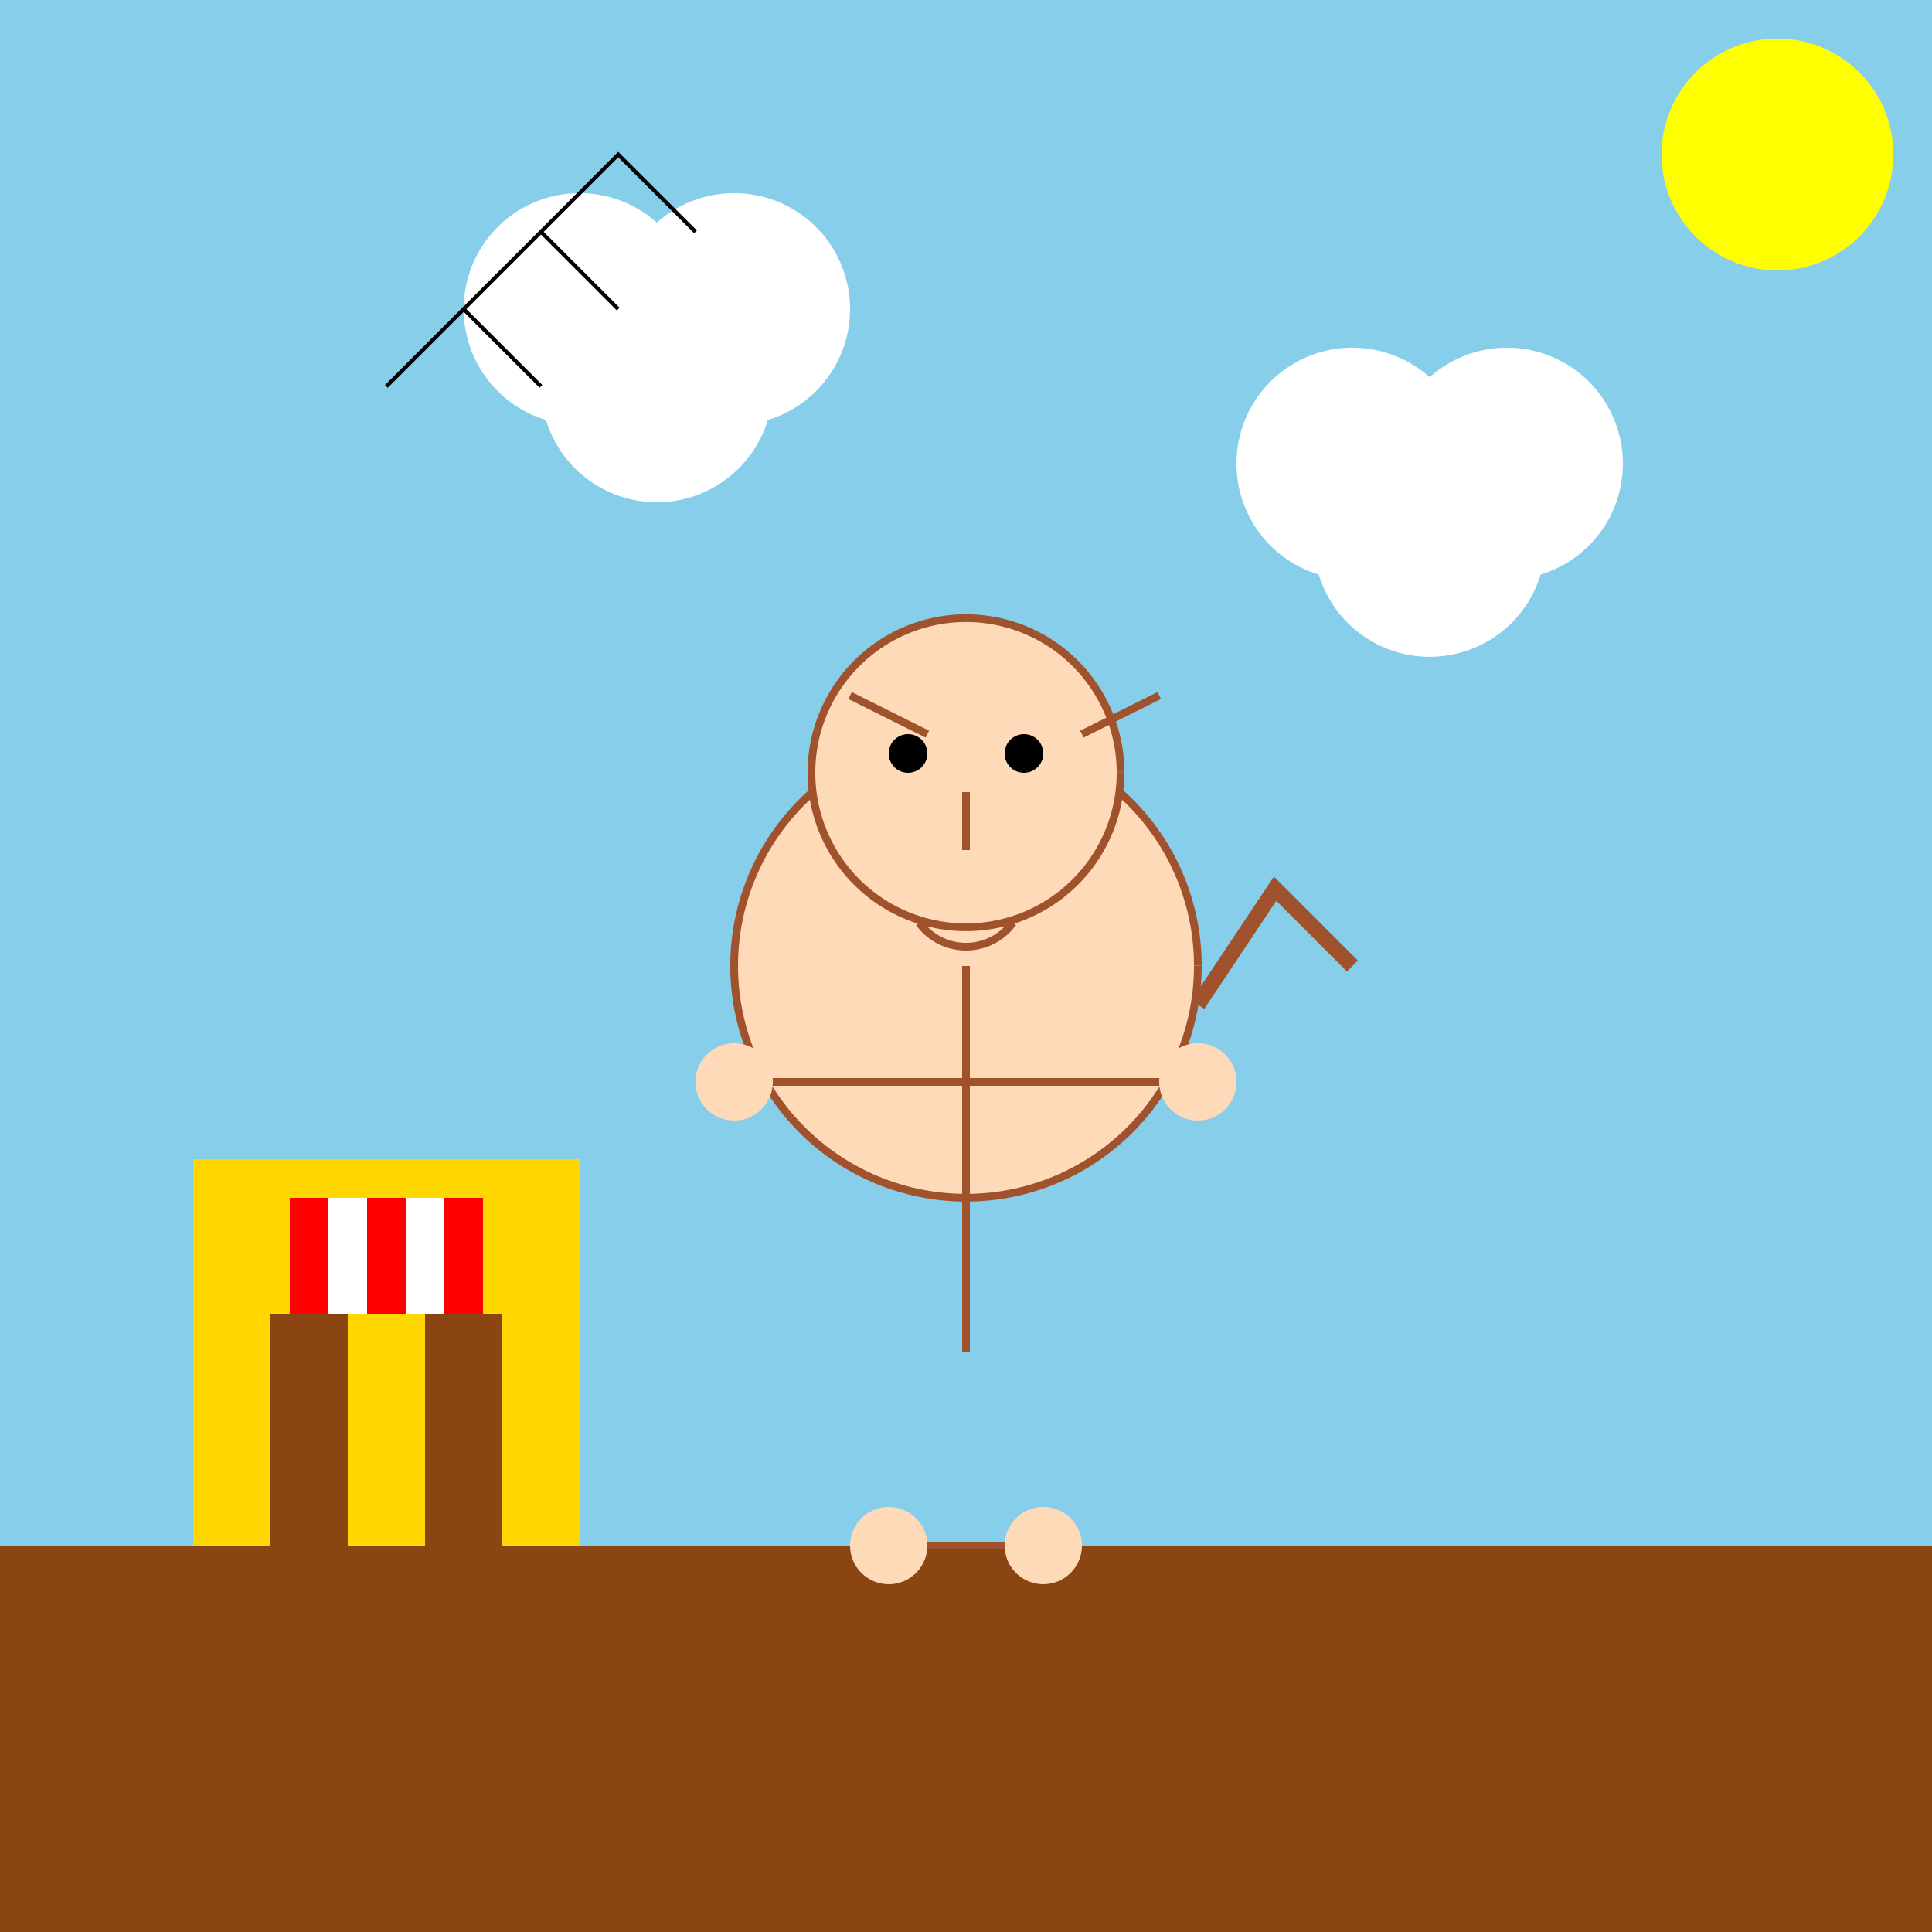 <!--

Generated by DrawGPT.
Free, open source, AI generated images in SVG, PNG, and HTML Canvas format.
https://drawgpt.ai

Created: 2023-09-27T00:03:53.502Z
Link: https://drawgpt.ai/prompt/73337/

-->
<svg xmlns="http://www.w3.org/2000/svg" xmlns:xlink="http://www.w3.org/1999/xlink" width="500" height="500"><defs/><g><rect fill="#87CEEB" stroke="none" x="0" y="0" width="512" height="512"/><path fill="yellow" stroke="none" paint-order="stroke fill markers" d=" M 490 40 A 30 30 0 1 1 490 39.97"/><path fill="white" stroke="none" paint-order="stroke fill markers" d=" M 180 80 A 30 30 0 1 1 180 79.97 L 220 80 A 30 30 0 1 1 220 79.97 L 200 100 A 30 30 0 1 1 200 99.97"/><path fill="white" stroke="none" paint-order="stroke fill markers" d=" M 380 120 A 30 30 0 1 1 380 119.97 L 420 120 A 30 30 0 1 1 420 119.97 L 400 140 A 30 30 0 1 1 400 139.97"/><rect fill="#8B4513" stroke="none" x="0" y="400" width="512" height="112"/><rect fill="#FFD700" stroke="none" x="50" y="300" width="100" height="100"/><rect fill="#8B4513" stroke="none" x="70" y="340" width="20" height="60"/><rect fill="#8B4513" stroke="none" x="110" y="340" width="20" height="60"/><rect fill="#FF0000" stroke="none" x="75" y="310" width="50" height="30"/><rect fill="#FFFFFF" stroke="none" x="85" y="310" width="10" height="30"/><rect fill="#FFFFFF" stroke="none" x="105" y="310" width="10" height="30"/><path fill="#FFDAB9" stroke="#A0522D" paint-order="fill stroke markers" d=" M 310 250 A 60 60 0 1 1 310 249.94" stroke-miterlimit="10" stroke-width="2" stroke-dasharray=""/><path fill="#FFDAB9" stroke="#A0522D" paint-order="fill stroke markers" d=" M 290 200 A 40 40 0 1 1 290 199.96" stroke-miterlimit="10" stroke-width="2" stroke-dasharray=""/><path fill="#000000" stroke="none" paint-order="stroke fill markers" d=" M 240 195 A 5 5 0 1 1 240 194.995"/><path fill="#000000" stroke="none" paint-order="stroke fill markers" d=" M 270 195 A 5 5 0 1 1 270 194.995"/><path fill="none" stroke="#A0522D" paint-order="fill stroke markers" d=" M 220 180 L 240 190" stroke-miterlimit="10" stroke-width="2" stroke-dasharray=""/><path fill="none" stroke="#A0522D" paint-order="fill stroke markers" d=" M 280 190 L 300 180" stroke-miterlimit="10" stroke-width="2" stroke-dasharray=""/><path fill="none" stroke="#A0522D" paint-order="fill stroke markers" d=" M 250 205 L 250 220" stroke-miterlimit="10" stroke-width="2" stroke-dasharray=""/><path fill="none" stroke="#A0522D" paint-order="fill stroke markers" d=" M 262.135 238.817 A 15 15 0 0 1 237.865 238.817" stroke-miterlimit="10" stroke-width="2" stroke-dasharray=""/><path fill="none" stroke="#A0522D" paint-order="fill stroke markers" d=" M 250 250 L 250 350" stroke-miterlimit="10" stroke-width="2" stroke-dasharray=""/><path fill="none" stroke="#A0522D" paint-order="fill stroke markers" d=" M 190 280 L 310 280" stroke-miterlimit="10" stroke-width="2" stroke-dasharray=""/><path fill="#FFDAB9" stroke="none" paint-order="stroke fill markers" d=" M 200 280 A 10 10 0 1 1 200 279.99"/><path fill="#FFDAB9" stroke="none" paint-order="stroke fill markers" d=" M 320 280 A 10 10 0 1 1 320 279.99"/><path fill="none" stroke="#A0522D" paint-order="fill stroke markers" d=" M 230 400 L 270 400" stroke-miterlimit="10" stroke-width="2" stroke-dasharray=""/><path fill="#FFDAB9" stroke="none" paint-order="stroke fill markers" d=" M 240 400 A 10 10 0 1 1 240 399.99"/><path fill="#FFDAB9" stroke="none" paint-order="stroke fill markers" d=" M 280 400 A 10 10 0 1 1 280 399.99"/><path fill="none" stroke="#A0522D" paint-order="fill stroke markers" d=" M 310 260 L 330 230 L 350 250" stroke-miterlimit="10" stroke-width="4" stroke-dasharray=""/><path fill="none" stroke="#000000" paint-order="fill stroke markers" d=" M 100 100 L 120 80 L 140 100" stroke-miterlimit="10" stroke-dasharray=""/><path fill="none" stroke="#000000" paint-order="fill stroke markers" d=" M 120 80 L 140 60 L 160 80" stroke-miterlimit="10" stroke-dasharray=""/><path fill="none" stroke="#000000" paint-order="fill stroke markers" d=" M 140 60 L 160 40 L 180 60" stroke-miterlimit="10" stroke-dasharray=""/></g></svg>